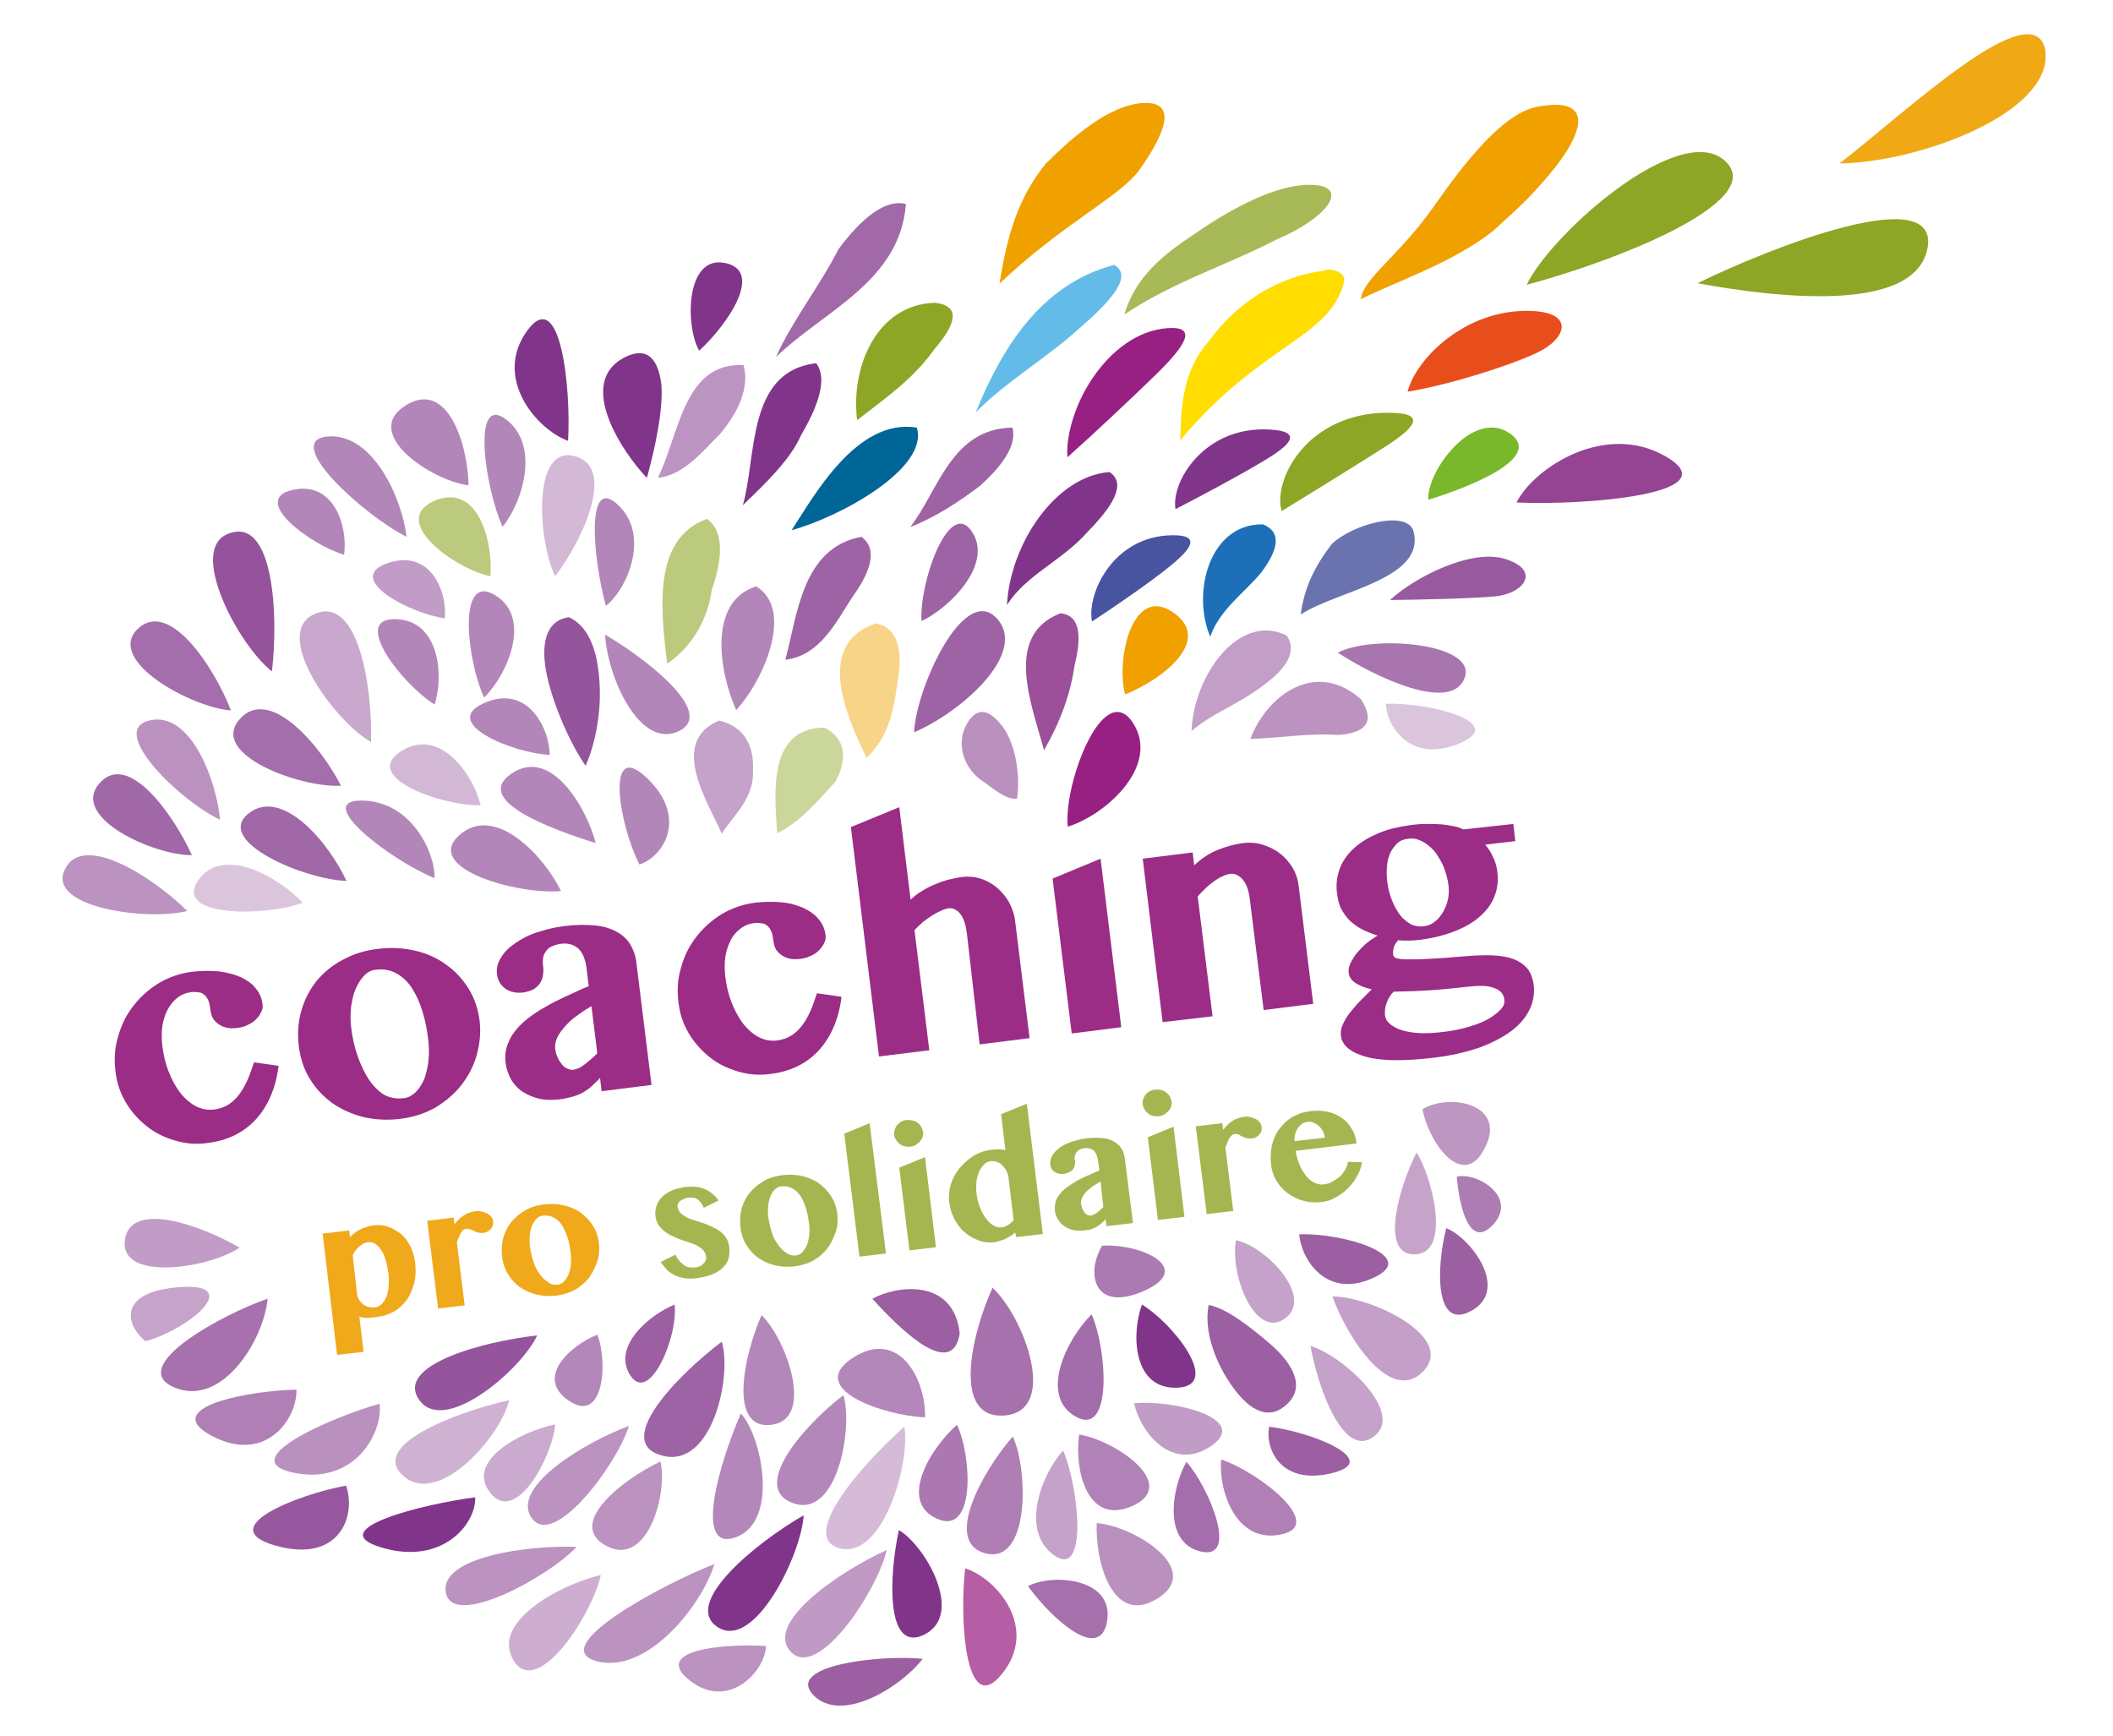 <svg xmlns="http://www.w3.org/2000/svg" xmlns:xlink="http://www.w3.org/1999/xlink" id="Calque_1" x="0px" y="0px" width="541.6px" height="444.9px" viewBox="0 0 541.6 444.9" xml:space="preserve"><g>	<g>		<g>			<g>				<g opacity="0.6">					<g>						<g>							<path fill="#81358A" d="M117.6,214.2c-9.1,8.4,15.1,15.2,26.2,14.2C139.4,219.3,126.7,205.8,117.6,214.2"></path>						</g>					</g>				</g>				<g opacity="0.75">					<g>						<g>							<path fill="#81358A" d="M63.6,208.6c-8.7,7.1,14.6,16.9,25.2,17.2C84.5,216.3,72.3,201.5,63.6,208.6"></path>						</g>					</g>				</g>				<g opacity="0.77">					<g>						<g>							<path fill="#81358A" d="M259.5,109.6c-15.7,0.3-18.9,16.1-26.2,25.5c6.5-2.5,12.8-6.7,17.8-10.5         C256.6,119.7,260.8,114.2,259.5,109.6"></path>						</g>					</g>				</g>				<g opacity="0.77">					<g>						<g>							<path fill="#35A8E0" d="M285.6,67.9c-19,5-28.9,21.6-35.5,37.8c7.6-7.8,18.7-14.3,26.5-21.5C285,77,290.4,70.7,285.6,67.9"></path>						</g>					</g>				</g>				<path fill="#8DA625" d="M442.1,41.2c-11.5-10.4-44.3,18.4-50.8,31.8C414.2,66.9,453.6,51.5,442.1,41.2"></path>				<path fill="#1D70B7" d="M323.7,134.4c-13.7-0.2-18.3,17.5-13.5,28.8c2.5-7.1,8.9-11.3,13.2-16.6      C327.3,141.3,328.9,136.5,323.7,134.4"></path>				<g opacity="0.48">					<g>						<g>							<path fill="#81358A" d="M329.8,162.9c-12.1-6-23.8,10-24.4,24.5c4.9-4.3,11-6.4,17.3-10.9C328.5,172.4,333,167.7,329.8,162.9         "></path>						</g>					</g>				</g>				<path fill="#9B5099" d="M271.8,157.2c-14.7,5.7-7.3,23.5-4.2,35.1c4.2-7.3,6.8-14.5,7.8-21.6      C277.2,163.5,277.1,157.7,271.8,157.2"></path>				<g opacity="0.54">					<g>						<g>							<path fill="#81358A" d="M348.9,179.3c-11.6-10.4-24.2-1.1-28.4,10.1c7-0.2,16-1.6,22.5-1         C349.2,187.9,352.9,185.7,348.9,179.3"></path>						</g>					</g>				</g>				<path fill="#F0A100" d="M300.6,156.9c-10.5-7.1-14.6,12.5-12.2,21.1C298.1,174.1,311.1,164,300.6,156.9"></path>				<path fill="#81358A" d="M284.4,121c-13.8,1-25.5,18.4-26.3,34.1c4.8-7.7,14.2-11.4,20.6-18.7C285.1,129.9,288.9,124,284.4,121"></path>				<path fill="#8DA625" d="M239.6,77.6c-15,0.5-21.6,16.6-19.9,30.1c7.8-6.1,14.1-10.3,19.9-18.3C244.8,83.3,246.6,78.4,239.6,77.6      "></path>				<path fill="#81358A" d="M209.2,93.1c-17.9,2.1-15.2,24-18.8,36.4c6.1-5.9,12.2-11.7,15-18.1C209.7,104.1,212.2,97,209.2,93.1"></path>				<g opacity="0.53">					<g>						<g>							<path fill="#81358A" d="M190.6,93.6c-15.4-0.9-16.5,18-22,28.9c6.7-0.8,11.2-6.5,15.9-11.2         C189.1,105.9,192.2,99.4,190.6,93.6"></path>						</g>					</g>				</g>				<path fill="#81358A" d="M159.9,91.7c-12.2,6.5-0.4,24.2,5.9,30.8c2.1-7.5,4.3-17.8,3.7-24.1C168.7,92.2,166,88.5,159.9,91.7"></path>				<g opacity="0.39">					<g>						<g>							<g opacity="0.75">								<g>									<g>										<path fill="#81358A" d="M50.7,225.8c-6.1,9.3,17.2,9.2,26.9,5.6C71.5,224.8,56.9,216.5,50.7,225.8"></path>									</g>								</g>							</g>						</g>					</g>				</g>				<g opacity="0.39">					<g>						<g>							<g opacity="0.75">								<g>									<g>										<path fill="#81358A" d="M374.2,190.5c12.4-5.3-7.9-10.5-19-10.1C355.5,186.5,361.8,195.8,374.2,190.5"></path>									</g>								</g>							</g>						</g>					</g>				</g>				<g opacity="0.6">					<g>						<g>							<path fill="#81358A" d="M103.7,104.1c-10.9,7.2,6.9,19.1,16.4,20.3C119.9,113.7,114.6,96.9,103.7,104.1"></path>						</g>					</g>				</g>				<g opacity="0.6">					<g>						<g>							<path fill="#81358A" d="M131.1,198.3c-10.2,6.9,10.7,14.4,21.6,17.8C150.4,207.2,141.3,191.3,131.1,198.3"></path>						</g>					</g>				</g>				<g opacity="0.77">					<g>						<g>							<path fill="#81358A" d="M249,136.1c-5.8-8.3-13.4,13.2-12.8,23.1C243.6,155.7,254.8,144.4,249,136.1"></path>						</g>					</g>				</g>				<g opacity="0.77">					<g>						<g>							<path fill="#81358A" d="M255.4,158.4c-8.4-8.8-20.6,18-21.1,29.3C246.3,182.6,263.8,167.3,255.4,158.4"></path>						</g>					</g>				</g>				<g opacity="0.6">					<g>						<g>							<path fill="#81358A" d="M92.6,205.2c-12.5,0,7.7,15.4,18.8,19.9C111.5,218.2,105.2,205.2,92.6,205.2"></path>						</g>					</g>				</g>				<g opacity="0.35">					<g>						<g>							<path fill="#81358A" d="M102.6,192.7c-9.9,6.6,10.6,13.9,20.6,13.7C121.2,198.2,112.5,186.1,102.6,192.7"></path>						</g>					</g>				</g>				<g opacity="0.6">					<g>						<g>							<path fill="#81358A" d="M123.9,180.3c-11,5,7.3,12.7,17,13.2C140.8,186.2,134.9,175.2,123.9,180.3"></path>						</g>					</g>				</g>				<g opacity="0.58">					<g>						<g>							<g opacity="0.6">								<g>									<g>										<path fill="#81358A" d="M147.2,116.9c-10.9-2.8-9.3,21.8-4.9,30.8C149.4,138.4,158.1,119.6,147.2,116.9"></path>									</g>								</g>							</g>						</g>					</g>				</g>				<g opacity="0.6">					<g>						<g>							<path fill="#81358A" d="M174,187.4c10-4.8-9.8-19.5-18.9-24.7C155.7,173.6,164,192.2,174,187.4"></path>						</g>					</g>				</g>				<path fill="#81358A" d="M185.8,67.4c-10.1-2-10.2,16.1-6.6,22.5C186.6,83.1,195.9,69.4,185.8,67.4"></path>				<g opacity="0.6">					<g>						<g>							<path fill="#81358A" d="M158.4,129.4c-8.4-7.9-6.4,13.9-3.1,25.9C160.7,151.1,166.8,137.3,158.4,129.4"></path>						</g>					</g>				</g>				<path fill="#006698" d="M235,109.6c-15.5-2.5-26.5,17.8-32.1,26.3C215.4,132.5,238.2,120,235,109.6"></path>				<path fill="#79B72B" d="M386.7,110.9c-9.4-6-21.1,10.1-20.6,17.2C377.8,124.5,396.1,116.9,386.7,110.9"></path>				<g opacity="0.6">					<g>						<g>							<g opacity="0.77">								<g>									<g>										<path fill="#8DA625" d="M211.3,186.5c-14.7,0.2-12.7,17.1-12.1,27.1c6.2-3.2,9.8-7.7,14.9-13.2            C217.1,194.9,217.1,189.4,211.3,186.5"></path>									</g>								</g>							</g>						</g>					</g>				</g>				<g opacity="0.6">					<g>						<g>							<g opacity="0.77">								<g>									<g>										<path fill="#81358A" d="M184.3,184.7c-13.2,5.6-2.5,21.4,0.7,29c3-4.8,8.4-9,8-16.4C193.3,191.4,190.9,186.2,184.3,184.7"></path>									</g>								</g>							</g>						</g>					</g>				</g>				<g opacity="0.6">					<g>						<g>							<path fill="#81358A" d="M165.7,199.3c-10.7-10-7,12.2-1.8,22.3C170.4,219.4,176.3,209.3,165.7,199.3"></path>						</g>					</g>				</g>				<g opacity="0.84">					<g>						<g>							<path fill="#81358A" d="M145.8,158.2c-6.3,0.9-7.2,7.6-5.6,15c1.6,7.4,5.8,17.2,9.9,23.1c2.2-4.9,4-12.8,3.6-20.6         C153.4,168,151.4,160.7,145.8,158.2"></path>						</g>					</g>				</g>				<g opacity="0.6">					<g>						<g>							<path fill="#81358A" d="M129.7,107.5c-8.9-6.7-5.4,17.5-0.9,27.5C133.8,129.1,138.6,114.2,129.7,107.5"></path>						</g>					</g>				</g>				<g opacity="0.6">					<g>						<g>							<path fill="#81358A" d="M101.3,158.7c-11.4-0.2,1.8,16.7,10.1,21.9C113.8,173.2,112.7,158.9,101.3,158.7"></path>						</g>					</g>				</g>				<g opacity="0.6">					<g>						<g>							<path fill="#81358A" d="M126.8,152.5c-9.7-5.8-7.1,17-2.7,26.3C130.1,172.9,136.5,158.2,126.8,152.5"></path>						</g>					</g>				</g>				<g opacity="0.49">					<g>						<g>							<path fill="#81358A" d="M99.2,144.4c-11,3.9,5.7,12.8,14.8,14.1C114.7,151.5,110.2,140.5,99.2,144.4"></path>						</g>					</g>				</g>				<g opacity="0.6">					<g>						<g>							<path fill="#8DA625" d="M111.1,128.5c-11.2,5.1,5.4,17.3,14.6,19.2C126.4,138.4,122.3,123.4,111.1,128.5"></path>						</g>					</g>				</g>				<g opacity="0.72">					<g>						<g>							<g opacity="0.6">								<g>									<g>										<path fill="#81358A" d="M80.6,157.4c-11.2,5,5.1,27.5,14.5,32.8C95.5,176.4,91.9,152.4,80.6,157.4"></path>									</g>								</g>							</g>						</g>					</g>				</g>				<g opacity="0.49">					<g>						<g>							<path fill="#81358A" d="M32,318c-1.2,10.6,21.6,7.1,29.4,1.8C51.8,314.2,33.2,307.4,32,318"></path>						</g>					</g>				</g>				<g opacity="0.77">					<g>						<g>							<g opacity="0.6">								<g>									<g>										<path fill="#F0A100" d="M224.5,159.8c-16.2,5.4-7,24.8-2.4,34.5c6.1-5.9,7-12.8,8.1-20.3            C231.3,166.9,230.3,160.9,224.5,159.8"></path>									</g>								</g>							</g>						</g>					</g>				</g>				<g opacity="0.6">					<g>						<g>							<path fill="#81358A" d="M193.8,150.3c-12.4,3.9-9.5,21.9-5.1,31.7C195.7,174.5,203.7,156.2,193.8,150.3"></path>						</g>					</g>				</g>				<g opacity="0.6">					<g>						<g>							<path fill="#8DA625" d="M181.2,133c-14.1,5.1-11.8,23.6-10.2,37.1c6.3-4.2,10.5-11.5,11.4-18.8         C185.1,143.6,185.8,136.3,181.2,133"></path>						</g>					</g>				</g>				<g opacity="0.77">					<g>						<g>							<path fill="#81358A" d="M220.8,137.6c-15.2,2.8-16.4,20-19.5,31.5c9.1-1,13.4-10.4,17.2-16.1         C223,146.8,225.2,140.8,220.8,137.6"></path>						</g>					</g>				</g>				<g opacity="0.72">					<g>						<g>							<g opacity="0.75">								<g>									<g>										<path fill="#81358A" d="M38.2,184.7c-10.7,2.6,8.2,20.8,18.2,25.4C55.5,200,48.8,182,38.2,184.7"></path>									</g>								</g>							</g>						</g>					</g>				</g>				<g opacity="0.72">					<g>						<g>							<path fill="#81358A" d="M61.3,184.5c-7.6,9,15.9,17.5,26.1,16.9C82.1,191,68.9,175.5,61.3,184.5"></path>						</g>					</g>				</g>				<g opacity="0.6">					<g>						<g>							<path fill="#81358A" d="M74.9,125.6c-10.8,2.5,4.6,14,13.3,16.6C89.2,135.1,85.7,123.1,74.9,125.6"></path>						</g>					</g>				</g>				<g opacity="0.6">					<g>						<g>							<path fill="#81358A" d="M83.9,111.9c-11.8,1.1,9.4,20.2,20.3,25.7C103.2,128.2,95.7,110.8,83.9,111.9"></path>						</g>					</g>				</g>				<g opacity="0.85">					<g>						<g>							<path fill="#81358A" d="M58.8,136.7c-11.1,3.7,2.4,28.8,10.9,35.4C71.4,157.9,70.2,132.6,58.8,136.7"></path>						</g>					</g>				</g>				<g opacity="0.72">					<g>						<g>							<path fill="#81358A" d="M35.2,161.3c-8.1,8.1,14,20.1,24,20.8C54.9,171,43.3,153.3,35.2,161.3"></path>						</g>					</g>				</g>				<g opacity="0.54">					<g>						<g>							<path fill="#81358A" d="M16.6,222.9c-4.7,9.8,21.4,13.2,31.4,10.6C39.4,225,21.2,213.1,16.6,222.9"></path>						</g>					</g>				</g>				<g opacity="0.75">					<g>						<g>							<path fill="#81358A" d="M25.4,200.9c-7.4,8.7,14.1,18.4,23.8,18.3C44.4,208.7,32.7,192.2,25.4,200.9"></path>						</g>					</g>				</g>				<g opacity="0.69">					<g>						<g>							<path fill="#28348A" d="M362.2,135.8c3.8,12.6-19.3,15.5-28.8,21.7c0.9-6.9,3.6-12.4,8-18.1         C346.7,134.4,360,130.8,362.2,135.8"></path>						</g>					</g>				</g>				<path fill="#81358A" d="M325.5,110.1c8.4,0.5,5.5,3.8-1.2,7.8c-6.6,4-16.6,9.3-23,12.6C300.1,123.5,308.7,109.1,325.5,110.1"></path>				<path fill="#8DA625" d="M355.9,105.8c10.2,0,6.7,3.9-1,8.8c-7.7,4.9-19,11.9-26.4,16.4c-1.1-3.8,0.3-10,4.9-15.5      C338,110,345.7,105.7,355.9,105.8"></path>				<g opacity="0.82">					<g>						<g>							<path fill="#81358A" d="M385.9,143.3c9.3,3,4.6,9-3,9.6c-7.6,0.6-19.1,0.8-26.6,0.9C362.6,147.9,377.3,140.5,385.9,143.3"></path>						</g>					</g>				</g>				<path fill="#4954A0" d="M300.4,137.2c7.5-0.1,5.1,3.4-0.6,8c-5.7,4.6-14.4,10.5-19.9,14.1C278.5,152.2,285.3,137.4,300.4,137.2"></path>				<path fill="#982082" d="M299.4,84.1c7.9-0.5,4.1,4.8-2.9,11.7c-7.1,6.9-16.8,16-22.9,21.4c-0.4-5.1,1.7-13.3,6.4-20.2      C284.6,90.1,291.5,84.6,299.4,84.1"></path>				<path fill="#E84E1B" d="M392.4,79.7c11.3,0.4,9.2,7.1,1.6,10.7c-7.7,3.6-22.9,8.3-33.2,10C362.8,92.2,375.5,79.1,392.4,79.7"></path>				<g opacity="0.77">					<g>						<g>							<path fill="#8DA625" d="M337.8,47.5c7.3,1,2.7,8.2-10.8,14c-12.8,6.6-26.2,10.7-38.8,19.1c3.6-12.4,14.6-18.2,22.1-23.4         C320.8,50.6,330.4,46.6,337.8,47.5"></path>						</g>					</g>				</g>				<path fill="#FFDD00" d="M339.3,69.4c1.4-0.8,5.9,0.2,5.2,2.9c-3.7,14.6-21.4,15.8-42,40.6c0.3-8.9,0.6-17.8,7.3-25.4      C316.3,78.5,326.5,71,339.3,69.4"></path>				<path fill="#F0A100" d="M393.9,27.4c14.7-2.9,12.6,6.3,3,17.6c-4.8,5.7-7.6,8.2-14.2,14.2c-10.3,8.2-25.7,13.3-33.9,17.5      c0.8-5.7,9.9-11,19.3-24.6C375.4,41.7,385.2,29.1,393.9,27.4"></path>				<path fill="#81358A" d="M135.1,84.8c8.7-12,11.3,15.4,10.5,28.2C137.4,110,126.4,96.8,135.1,84.8"></path>				<g opacity="0.74">					<g>						<g>							<path fill="#81358A" d="M232.2,52.3c-1.5,19.9-21.1,27.4-33.3,39.2c4-9,11.4-18.5,16-27.6C220.6,56.2,226.8,50.9,232.2,52.3"></path>						</g>					</g>				</g>				<path fill="#F0A100" d="M293.1,26.4c8.8-0.4,5.7,7.7-1.3,17.5c-5.4,6.9-19.6,13.6-35.6,28.8c1.9-12.2,4.7-21.9,11.8-30.7      C274.8,35.2,284.4,26.8,293.1,26.4"></path>				<g opacity="0.65">					<g>						<g>							<path fill="#81358A" d="M382.8,313.8c6.2-6.8-3.9-13.4-9.4-12.2C374,309,376.6,320.6,382.8,313.8"></path>						</g>					</g>				</g>				<g opacity="0.54">					<g>						<g>							<path fill="#81358A" d="M136.3,389.1c5.6,8,21.8-13.6,24.9-23.6C149.9,369.7,130.7,381.2,136.3,389.1"></path>						</g>					</g>				</g>				<g opacity="0.54">					<g>						<g>							<path fill="#81358A" d="M114.3,408.3c1.8,9.2,26.2-4,33.5-11.8C135.4,396,112.5,399.1,114.3,408.3"></path>						</g>					</g>				</g>				<g opacity="0.84">					<g>						<g>							<path fill="#81358A" d="M107.5,358.9c6.5,9,26.1-7.8,30.2-16.6C124,343.8,101,349.9,107.5,358.9"></path>						</g>					</g>				</g>				<g opacity="0.38">					<g>						<g>							<path fill="#81358A" d="M103.5,378.4c9.2,7.9,25.1-10.7,27-19.5C116.7,362,94.3,370.6,103.5,378.4"></path>						</g>					</g>				</g>				<g opacity="0.54">					<g>						<g>							<path fill="#81358A" d="M177,430.9c10.1,7.7,19.4-3.1,19.3-9C184.5,421.2,166.9,423.2,177,430.9"></path>						</g>					</g>				</g>				<path fill="#81358A" d="M184,417.1c9.4,6,21.4-18.6,22-28.7C193.8,395.4,174.6,411.1,184,417.1"></path>				<g opacity="0.5">					<g>						<g>							<path fill="#81358A" d="M202.7,423.4c7,7.4,22.2-15.7,24.6-26.1C215.5,402.6,195.7,416,202.7,423.4"></path>						</g>					</g>				</g>				<path fill="#81358A" d="M237.1,418.9c10.1-5.3,0-22.8-6.7-26.7C227.8,404.1,227,424.1,237.1,418.9"></path>				<g opacity="0.55">					<g>						<g>							<path fill="#81358A" d="M296.9,409.6c11.5-7.4-6.1-18.4-15.8-19.2C280.7,400.8,285.4,417,296.9,409.6"></path>						</g>					</g>				</g>				<g opacity="0.42">					<g>						<g>							<path fill="#81358A" d="M125.7,382.7c6.5,8.2,15.9-9.2,16.6-17.6C133.3,367,119.2,374.5,125.7,382.7"></path>						</g>					</g>				</g>				<g opacity="0.59">					<g>						<g>							<path fill="#81358A" d="M145.9,359.1c8.8,5.9,10-9.9,7.2-17C146.1,344.9,137,353.2,145.9,359.1"></path>						</g>					</g>				</g>				<g opacity="0.79">					<g>						<g>							<path fill="#81358A" d="M161.6,352.6c4.9,7.4,12.3-10.1,11.3-18.2C166.5,337,156.7,345.2,161.6,352.6"></path>						</g>					</g>				</g>				<g opacity="0.79">					<g>						<g>							<path fill="#81358A" d="M352.1,327.5c12-5.5-7.9-11.6-19.1-11.1C333.6,323,340.1,333.1,352.1,327.5"></path>						</g>					</g>				</g>				<g opacity="0.79">					<g>						<g>							<path fill="#81358A" d="M341.4,377.6c13.1-3.2-5.2-10.6-16.1-11.9C324.2,371.4,328.3,380.8,341.4,377.6"></path>						</g>					</g>				</g>				<g opacity="0.68">					<g>						<g>							<path fill="#81358A" d="M375.4,173.8c3.4-9-23.7-11.2-32.5-6.5C352.6,173.6,372,182.8,375.4,173.8"></path>						</g>					</g>				</g>				<g opacity="0.66">					<g>						<g>							<path fill="#81358A" d="M293.2,330.9c13.1-5.8-0.7-12.2-10.7-11.6C278.3,326.2,280.2,336.6,293.2,330.9"></path>						</g>					</g>				</g>				<g opacity="0.64">					<g>						<g>							<path fill="#81358A" d="M252.8,398.2c11.1,2.6,10.8-21.3,6.8-30C251.7,377.3,241.6,395.6,252.8,398.2"></path>						</g>					</g>				</g>				<g opacity="0.59">					<g>						<g>							<path fill="#81358A" d="M218.5,348.1c-12.1,8,8.3,14.8,18.6,15.2C237.4,353.9,230.6,340.2,218.5,348.1"></path>						</g>					</g>				</g>				<g opacity="0.67">					<g>						<g>							<path fill="#81358A" d="M240.2,389.3c9.9,4.4,8.9-16,5.1-24.1C238.4,371.3,230.2,384.9,240.2,389.3"></path>						</g>					</g>				</g>				<g opacity="0.54">					<g>						<g>							<path fill="#81358A" d="M155.5,396.3c10.5,5.5,15.7-13.6,13.8-21.7C159.2,379.4,145,390.8,155.5,396.3"></path>						</g>					</g>				</g>				<g opacity="0.59">					<g>						<g>							<path fill="#81358A" d="M197.8,365.2c11.1-1.4,3.8-21.9-2.6-28.1C190.6,347.5,186.6,366.7,197.8,365.2"></path>						</g>					</g>				</g>				<g opacity="0.7">					<g>						<g>							<path fill="#81358A" d="M257.7,362.8c13.8-1.4,4.6-25.5-3.3-32.7C248.9,342.2,243.9,364.1,257.7,362.8"></path>						</g>					</g>				</g>				<g opacity="0.46">					<g>						<g>							<path fill="#81358A" d="M270.1,398.6c8.8,6.4,6.5-17.2,2.4-26.8C267.1,377.7,261.3,392.2,270.1,398.6"></path>						</g>					</g>				</g>				<path fill="#81358A" d="M301.8,355.7c11.5-0.5-1.1-16.5-9.1-21.3C289.9,342,290.4,356.2,301.8,355.7"></path>				<g opacity="0.73">					<g>						<g>							<path fill="#81358A" d="M275.7,363.1c9.5,5.4,8.1-17.1,4.1-26.2C273.5,343.1,266.2,357.7,275.7,363.1"></path>						</g>					</g>				</g>				<g opacity="0.49">					<g>						<g>							<path fill="#81358A" d="M310.5,370.6c10.1-7-9.9-11.9-19.8-10.9C292.3,367.1,300.4,377.5,310.5,370.6"></path>						</g>					</g>				</g>				<g opacity="0.62">					<g>						<g>							<path fill="#81358A" d="M290.5,385.9c11.7-5.5-4.6-16.7-13.9-18.2C275.3,376.8,278.7,391.4,290.5,385.9"></path>						</g>					</g>				</g>				<g opacity="0.79">					<g>						<g>							<path fill="#81358A" d="M330,359.8c4.6-4.4,1.4-10.2-4.3-15.2c-5.7-4.9-11.5-9.3-15.9-10.1c-1.4,7,2.1,15.5,6.3,21.2         C320.3,361.5,325.3,364.4,330,359.8"></path>						</g>					</g>				</g>				<g opacity="0.77">					<g>						<g>							<path fill="#81358A" d="M169.7,373.1c12.8,3.5,18-20.3,15.3-29.2C173.5,352.6,157,369.7,169.7,373.1"></path>						</g>					</g>				</g>				<g opacity="0.59">					<g>						<g>							<path fill="#81358A" d="M203.3,385.3c11.2,4,15.4-18.9,12.9-27.7C206.2,365.2,192.1,381.3,203.3,385.3"></path>						</g>					</g>				</g>				<g opacity="0.56">					<g>						<g>							<g opacity="0.59">								<g>									<g>										<path fill="#81358A" d="M215.4,396.9c11,2.6,18-22.1,16.4-31.2C220.8,375.4,204.4,394.3,215.4,396.9"></path>									</g>								</g>							</g>						</g>					</g>				</g>				<g opacity="0.59">					<g>						<g>							<path fill="#81358A" d="M188.7,394c11.1-4.2,6.5-26,1.2-31.7C184.2,375.4,177.7,398.1,188.7,394"></path>						</g>					</g>				</g>				<g opacity="0.45">					<g>						<g>							<path fill="#81358A" d="M363,321.5c9.1-0.7,3.9-20.2,0.1-26.1c-2.5,4.9-4.8,11.6-5.4,17C357.1,317.8,358.4,321.9,363,321.5"></path>						</g>					</g>				</g>				<g opacity="0.79">					<path fill="#81358A" d="M377.3,335.9c9.6-5.5-0.3-18.6-6.6-21.1h0C368.1,325,367.7,341.4,377.3,335.9z"></path>				</g>				<g opacity="0.55">					<g>						<g>							<path fill="#81358A" d="M247.8,185.6c-2.8,4.9-0.8,10.8,3.2,14c3.5,2.4,6.8,5.5,9.7,5.1c0.9-6.7-0.6-14.1-3.6-18.3         C254,182.2,250.6,180.6,247.8,185.6"></path>						</g>					</g>				</g>				<g opacity="0.46">					<g>						<g>							<path fill="#81358A" d="M329.3,338c7.6-5.3-4.5-18.4-12.5-20.1C315.2,327.2,321.9,343.3,329.3,338"></path>						</g>					</g>				</g>				<g opacity="0.4">					<g>						<g>							<path fill="#81358A" d="M131.7,425.7c6.1,9.7,20.1-11.8,22.3-22C143.1,406.3,125.6,416,131.7,425.7"></path>						</g>					</g>				</g>				<g opacity="0.63">					<g>						<g>							<path fill="#81358A" d="M328.4,393.3c11.6-2.4-5.8-16-15.4-19.2C312.3,382.1,316.8,395.8,328.4,393.3"></path>						</g>					</g>				</g>				<g opacity="0.72">					<g>						<g>							<path fill="#81358A" d="M307.8,397.7c9.8,2.3,2.2-16.3-3.7-23C300.3,381.5,298,395.4,307.8,397.7"></path>						</g>					</g>				</g>				<g opacity="0.46">					<g>						<g>							<path fill="#81358A" d="M352.4,368c7.6-6.2-8.5-20.7-16.5-23C337.9,356.2,344.6,374.5,352.4,368"></path>						</g>					</g>				</g>				<g opacity="0.71">					<g>						<g>							<path fill="#81358A" d="M283.8,415.3c1.6-11-14.5-12-20.3-8.7C269.8,415.2,282.2,426.3,283.8,415.3"></path>						</g>					</g>				</g>				<g opacity="0.47">					<g>						<g>							<path fill="#81358A" d="M364.9,351.4c8.2-8.8-13.5-19.1-23.4-19.1C345.5,343.3,356.7,360.2,364.9,351.4"></path>						</g>					</g>				</g>				<g opacity="0.79">					<g>						<g>							<path fill="#81358A" d="M246,341.8c-1.6-14.5-16.5-12.2-22.4-8.9C231,341.1,244.1,353.7,246,341.8"></path>						</g>					</g>				</g>				<g opacity="0.52">					<g>						<g>							<path fill="#81358A" d="M380.5,294.4c6-11.2-8.6-14.4-15.9-10.1C366.5,293.8,375.3,304.8,380.5,294.4"></path>						</g>					</g>				</g>				<g opacity="0.7">					<g>						<g>							<path fill="#81358A" d="M44.6,355.6c-12.3-5.3,12.5-18.8,24-22.7C67.6,343.5,56.9,360.9,44.6,355.6"></path>						</g>					</g>				</g>				<g opacity="0.55">					<g>						<g>							<path fill="#81358A" d="M75.3,377.5c-15.5-3.2,9.3-14.1,22-17.7C98.2,367.4,90.8,380.7,75.3,377.5"></path>						</g>					</g>				</g>				<g opacity="0.63">					<g>						<g>							<path fill="#81358A" d="M54.2,368c-13.6-7.3,10-11.6,21.8-11.8C76.1,364,67.9,375.3,54.2,368"></path>						</g>					</g>				</g>				<g opacity="0.45">					<g>						<g>							<path fill="#81358A" d="M46.4,329.9c16-1,2.1,10.8-9.1,13.9C31.8,339.3,30.4,330.9,46.4,329.9"></path>						</g>					</g>				</g>				<g opacity="0.83">					<g>						<g>							<path fill="#81358A" d="M70.7,396.2c-16.4-4.6,5.9-13.2,18-15.4C91.4,388.4,87.1,400.8,70.7,396.2"></path>						</g>					</g>				</g>				<g opacity="0.79">					<g>						<g>							<path fill="#81358A" d="M208.4,434.4c-7.1-7.6,17.6-10.3,28.1-9.2C230.9,432.5,215.5,442,208.4,434.4"></path>						</g>					</g>				</g>				<path fill="#81358A" d="M97.9,396.7c-15.7-4.6,10.5-11.2,23.9-12.9C122.1,390.5,113.5,401.3,97.9,396.7"></path>				<g opacity="0.72">					<g>						<g>							<path fill="#982082" d="M256.8,429.1c-9.5,11.7-10.9-14.7-9.4-27.1C255.7,404.7,266.3,417.4,256.8,429.1"></path>						</g>					</g>				</g>				<g opacity="0.54">					<g>						<g>							<path fill="#81358A" d="M152.9,425.8c-13-3.6,16.7-19.6,30.2-24.9C180.1,411.2,165.9,429.3,152.9,425.8"></path>						</g>					</g>				</g>			</g>		</g>	</g>	<path fill="#982082" d="M290.4,185.3c-7.6-11.6-17.9,15.8-16.7,26.6C283.8,208.7,297.4,196.1,290.4,185.3"></path>	<path fill="#F0A915" d="M524.3,13c-2.9-15.5-35.7,15.7-52.8,28.9c19.8-0.3,51.4-11.9,52.8-26.5V13z"></path>	<path fill="#8DA625" d="M493.9,64.3c4.5-18.7-41.1-0.4-58.8,8.3C455.3,76.3,489.9,80.3,493.9,64.3"></path>	<g>		<g>			<g>				<path fill="#944492" d="M427.3,117.2c15.8,9.5-21.3,12.4-38.6,11.6C393.2,119.9,411.6,107.8,427.3,117.2"></path>			</g>		</g>	</g></g><g>	<g>		<g>			<path fill="#9B2D86" d="M49,254.3c-1.4,0.2-2.6,0.7-3.6,1.5c-1,0.8-1.8,1.8-2.5,3.1c-0.6,1.2-1.1,2.7-1.3,4.2     c-0.2,1.6-0.2,3.2,0,4.9c0.3,2.4,0.8,4.6,1.6,6.6c0.8,2.1,1.8,3.9,2.9,5.4c1.2,1.5,2.5,2.7,4,3.5c1.5,0.8,3.1,1.1,4.8,0.9     c1.4-0.2,2.6-0.6,3.7-1.3c1.1-0.7,2-1.6,2.8-2.7c0.8-1.1,1.5-2.3,2.1-3.7c0.6-1.4,1.1-2.9,1.6-4.4l6.3,0.9     c-0.7,5.7-2.7,10.3-5.8,13.7c-3.1,3.4-7.3,5.5-12.6,6.1c-2.9,0.4-5.7,0.1-8.3-0.7c-2.7-0.8-5.1-2-7.2-3.7     c-2.1-1.7-3.9-3.7-5.3-6.1c-1.4-2.4-2.3-5-2.6-7.9c-0.4-3.1-0.2-6.1,0.7-9c0.8-2.9,2.1-5.5,3.9-7.8c1.8-2.3,3.9-4.2,6.5-5.8     c2.5-1.5,5.4-2.5,8.4-2.9c2.6-0.3,4.9-0.3,7.1-0.1c2.2,0.3,4,0.8,5.6,1.5c1.6,0.8,2.9,1.7,3.8,2.9c1,1.2,1.5,2.5,1.7,4     c0.1,0.7,0,1.4-0.4,2.1c-0.3,0.7-0.8,1.3-1.4,1.9c-0.6,0.6-1.3,1-2.2,1.4c-0.8,0.4-1.7,0.6-2.6,0.7c-1,0.1-1.9,0.1-2.7-0.1     c-0.8-0.2-1.5-0.5-2-0.9c-0.6-0.4-1-0.9-1.4-1.4c-0.3-0.6-0.5-1.2-0.6-1.8c-0.1-0.6-0.2-1.3-0.3-1.9c-0.1-0.6-0.4-1.2-0.7-1.7     c-0.3-0.5-0.8-0.9-1.4-1.2C50.8,254.3,50,254.2,49,254.3z"></path>			<path fill="#9B2D86" d="M102.5,286.8c-3.3,0.4-6.5,0.2-9.5-0.5c-3-0.8-5.6-2-7.9-3.6c-2.3-1.7-4.2-3.7-5.7-6.2     c-1.5-2.4-2.4-5.2-2.8-8.2c-0.4-3.2-0.2-6.3,0.6-9.1c0.8-2.9,2.1-5.4,3.9-7.7c1.8-2.2,4.1-4.1,6.8-5.5c2.7-1.5,5.7-2.4,9.1-2.8     c3.3-0.4,6.5-0.2,9.5,0.5c3,0.7,5.6,1.9,7.9,3.6c2.3,1.6,4.2,3.7,5.7,6.1c1.5,2.4,2.4,5.1,2.8,8c0.4,3.1,0.1,6.1-0.7,9     c-0.8,2.9-2.2,5.5-4,7.8c-1.8,2.3-4.1,4.2-6.8,5.8C108.9,285.4,105.9,286.4,102.5,286.8z M103.4,281.5c1.2-0.1,2.2-0.7,3.1-1.5     c0.9-0.9,1.6-2,2.2-3.3c0.5-1.4,0.9-2.9,1.1-4.6c0.2-1.7,0.2-3.5,0-5.3c-0.3-2.7-0.8-5.2-1.5-7.5c-0.7-2.3-1.6-4.3-2.7-6     c-1.1-1.7-2.4-2.9-4-3.8c-1.6-0.9-3.4-1.2-5.5-0.9c-1,0.1-1.9,0.6-2.8,1.5c-0.8,0.9-1.5,1.9-2.1,3.3c-0.6,1.3-0.9,2.8-1.2,4.6     c-0.2,1.7-0.2,3.5,0,5.3c0.3,2.7,0.9,5.2,1.7,7.5c0.8,2.3,1.8,4.3,2.9,6c1.2,1.7,2.5,3,4,3.9C100,281.4,101.6,281.7,103.4,281.5z     "></path>			<path fill="#9B2D86" d="M167,278.1l-12.8,1.6l-0.4-3.4c-0.6,0.7-1.3,1.3-1.9,1.9c-0.6,0.6-1.3,1.1-2.1,1.6     c-0.8,0.5-1.7,0.9-2.7,1.2c-1,0.3-2.3,0.6-3.7,0.8c-1.9,0.2-3.7,0.2-5.3-0.2c-1.6-0.4-3-1-4.2-1.8c-1.2-0.8-2.2-1.9-2.9-3.1     c-0.7-1.3-1.2-2.7-1.4-4.2c-0.2-1.6-0.1-3.1,0.4-4.5c0.5-1.4,1.1-2.6,2.1-3.8c0.9-1.2,2.1-2.3,3.4-3.3c1.3-1,2.8-2,4.3-2.8     c1.5-0.9,3.1-1.7,4.8-2.5c1.7-0.8,3.3-1.5,5-2.3l1.3-0.5l-0.5-4.2c-0.3-2.7-1.1-4.5-2.2-5.5c-1.2-1-2.6-1.4-4.3-1.2     c-1,0.1-1.8,0.4-2.5,0.7c-0.7,0.3-1.2,0.8-1.5,1.3c-0.4,0.5-0.6,1.1-0.7,1.7c-0.1,0.6-0.1,1.3,0,1.9c0.1,0.8,0.1,1.6,0,2.3     c-0.1,0.8-0.3,1.4-0.7,2.1c-0.4,0.6-0.9,1.1-1.6,1.6c-0.7,0.4-1.6,0.7-2.8,0.9c-1.8,0.2-3.3-0.1-4.6-1c-1.2-0.9-1.9-2.1-2.1-3.6     c-0.2-1.5,0.1-2.9,1-4.3c0.8-1.4,2-2.6,3.6-3.7c1.6-1.1,3.4-2.1,5.6-2.8s4.4-1.3,6.9-1.6c3-0.4,5.6-0.4,7.9-0.2s4.1,0.8,5.6,1.6     c1.5,0.8,2.7,1.9,3.5,3.2c0.8,1.3,1.4,2.9,1.6,4.6L167,278.1z M151.6,257.9c-1.2,0.7-2.3,1.4-3.5,2.3c-1.2,0.8-2.2,1.7-3.1,2.7     c-0.9,1-1.6,1.9-2.1,2.9c-0.5,1-0.7,2-0.6,3c0.1,0.8,0.3,1.5,0.6,2.2c0.3,0.7,0.7,1.3,1.1,1.8c0.4,0.5,0.9,0.9,1.4,1.1     s1,0.4,1.5,0.3c1-0.1,2-0.6,3-1.4c1-0.8,2.1-1.7,3.2-2.8L151.6,257.9z"></path>			<path fill="#9B2D86" d="M193.3,236.6c-1.4,0.2-2.6,0.7-3.6,1.5s-1.9,1.8-2.5,3.1c-0.6,1.2-1.1,2.7-1.3,4.2     c-0.2,1.6-0.2,3.2,0,4.9c0.3,2.4,0.8,4.6,1.6,6.6c0.8,2.1,1.8,3.9,2.9,5.4c1.2,1.5,2.5,2.7,4,3.5c1.5,0.8,3.1,1.1,4.8,0.9     c1.4-0.2,2.6-0.6,3.7-1.3c1.1-0.7,2-1.6,2.8-2.7c0.8-1.1,1.5-2.3,2.1-3.7c0.6-1.4,1.1-2.9,1.6-4.4l6.3,0.9     c-0.7,5.7-2.7,10.3-5.8,13.7c-3.1,3.4-7.3,5.5-12.6,6.1c-2.9,0.4-5.7,0.1-8.3-0.7c-2.7-0.8-5.1-2-7.2-3.7     c-2.1-1.7-3.9-3.7-5.3-6.1c-1.4-2.4-2.3-5-2.6-7.9c-0.4-3.1-0.2-6.1,0.7-9c0.8-2.9,2.1-5.5,3.9-7.8c1.8-2.3,3.9-4.2,6.5-5.8     c2.5-1.5,5.4-2.5,8.4-2.9c2.6-0.3,4.9-0.3,7.1-0.1s4,0.8,5.6,1.5c1.6,0.8,2.9,1.7,3.8,2.9c1,1.2,1.5,2.5,1.7,4     c0.1,0.7,0,1.4-0.4,2.1c-0.3,0.7-0.8,1.3-1.4,1.9c-0.6,0.6-1.3,1-2.2,1.4c-0.8,0.4-1.7,0.6-2.6,0.7c-1,0.1-1.9,0.1-2.7-0.1     s-1.5-0.5-2-0.9c-0.6-0.4-1-0.9-1.4-1.4c-0.3-0.6-0.5-1.2-0.6-1.8c-0.1-0.6-0.2-1.3-0.3-1.9c-0.1-0.6-0.4-1.2-0.7-1.7     c-0.3-0.5-0.8-0.9-1.4-1.2C195.1,236.6,194.3,236.5,193.3,236.6z"></path>			<path fill="#9B2D86" d="M247.8,239c-0.3-2.1-0.8-3.7-1.7-4.8c-0.8-1-1.8-1.5-3-1.4c-0.5,0.1-1.1,0.3-1.8,0.6     c-0.7,0.3-1.5,0.7-2.3,1.2c-0.8,0.5-1.6,1.1-2.4,1.7c-0.8,0.7-1.5,1.4-2.2,2.1l3.8,30.8l-12.9,1.6l-7.2-58.8l12.4-5.1l2.9,23.7     c0.9-0.8,1.8-1.6,2.9-2.2c1.1-0.7,2.1-1.2,3.3-1.7c1.1-0.5,2.3-0.9,3.4-1.2c1.2-0.3,2.3-0.5,3.4-0.7c1.7-0.2,3.3-0.1,4.9,0.4     c1.6,0.5,3,1.3,4.2,2.3c1.2,1,2.3,2.3,3.1,3.7c0.8,1.5,1.4,3.1,1.6,4.9l3.7,30l-12.8,1.6L247.8,239z"></path>			<path fill="#9B2D86" d="M269.8,225.2l12.3-5.1l5.3,43.2l-12.7,1.6L269.8,225.2z"></path>			<path fill="#9B2D86" d="M320.3,230.1c-0.3-2.1-0.9-3.7-1.9-4.8c-1-1-2-1.5-3.2-1.3c-0.6,0.1-1.2,0.3-1.8,0.6     c-0.7,0.3-1.4,0.7-2.1,1.2c-0.7,0.5-1.5,1.1-2.2,1.8c-0.7,0.7-1.5,1.4-2.1,2.2l3.8,30.7L298,262l-5.1-41.9l12.8-1.6l0.4,3.3     c1.8-1.7,3.7-3,5.9-3.9c2.2-0.9,4.4-1.5,6.6-1.8c1.7-0.2,3.4-0.1,5,0.4c1.6,0.5,3.1,1.2,4.4,2.2c1.3,1,2.4,2.2,3.3,3.7     c0.9,1.5,1.4,3.1,1.6,4.9l3.7,30l-12.7,1.6L320.3,230.1z"></path>			<path fill="#9B2D86" d="M387.9,211.2l0.5,4.4l-7.7,0.9c0.8,1,1.5,2,2,3.2c0.6,1.1,0.9,2.4,1.1,3.8c0.3,2.3,0,4.5-0.8,6.4     c-0.8,2-2.1,3.7-3.9,5.2c-1.7,1.5-3.9,2.7-6.5,3.7c-2.6,1-5.5,1.7-8.6,2.1c-0.9,0.1-1.9,0.2-2.9,0.2c-1,0-1.9,0-2.7-0.1     c-0.5,0.5-0.9,1.1-1.1,1.7c-0.2,0.7-0.3,1.3-0.2,2c0,0.2,0.1,0.4,0.3,0.6c0.1,0.2,0.4,0.3,0.9,0.4c0.4,0.1,1.1,0.2,2,0.2     c0.9,0,2,0,3.5,0c1.5-0.1,3.3-0.2,5.4-0.3c2.1-0.1,4.7-0.4,7.8-0.6c2.8-0.2,5.2-0.2,7.2,0c2,0.2,3.6,0.7,4.8,1.3     c1.3,0.7,2.2,1.5,2.9,2.5c0.6,1,1,2.2,1.2,3.5c0.3,2.4-0.1,4.6-1.1,6.6c-1,2-2.6,3.9-4.8,5.5s-4.9,3-8.2,4.2     c-3.3,1.1-7.1,2-11.3,2.5c-7.6,0.9-13.5,0.9-17.5-0.2s-6.2-2.9-6.5-5.4c-0.1-1,0-1.9,0.5-2.9c0.4-1,1-2,1.8-3c0.8-1,1.6-2,2.6-3     c1-1,2-2,3-3c-1.7-0.4-3-0.9-4.1-1.6c-1.1-0.7-1.7-1.6-1.8-2.6c-0.1-0.7,0-1.5,0.4-2.4c0.4-0.8,0.9-1.7,1.5-2.5     c0.7-0.8,1.5-1.7,2.4-2.5c0.9-0.8,2-1.5,3.1-2.2c-1.4-0.4-2.8-1-4-1.6c-1.2-0.6-2.2-1.4-3.1-2.2c-0.9-0.9-1.6-1.9-2.2-3     c-0.6-1.1-0.9-2.5-1.1-4c-0.3-2.4,0-4.6,0.8-6.6c0.8-2,2.1-3.7,3.8-5.2c1.7-1.5,3.8-2.7,6.2-3.7c2.4-1,5.1-1.6,8-2     c1.4-0.2,2.7-0.3,4.1-0.3c1.4,0,2.6,0,3.8,0.1c1.2,0.1,2.3,0.3,3.3,0.5c1,0.2,1.8,0.5,2.4,0.8L387.9,211.2z M376.4,252.9     c-1.9,0.2-3.8,0.4-5.7,0.6c-1.9,0.2-3.7,0.3-5.4,0.4c-1.7,0.1-3.3,0.2-4.7,0.2s-2.5,0.1-3.4,0.1c-0.8,0.8-1.4,1.8-1.8,2.9     c-0.4,1.1-0.5,2.2-0.4,3.2c0.1,0.8,0.5,1.5,1.2,2.1c0.7,0.6,1.7,1.2,2.9,1.6c1.3,0.4,2.8,0.7,4.6,0.8c1.8,0.1,3.9,0,6.3-0.3     c2.6-0.3,4.9-0.8,6.8-1.4c2-0.6,3.7-1.3,5-2.1c1.3-0.8,2.3-1.6,3-2.4c0.7-0.8,0.9-1.6,0.8-2.4c-0.2-1.5-1.1-2.5-2.8-3     C381.3,252.6,379.1,252.6,376.4,252.9z M365.1,237.4c0.9-0.1,1.8-0.5,2.6-1.1c0.8-0.6,1.5-1.4,2.1-2.4c0.6-1,1-2,1.3-3.2     c0.3-1.2,0.3-2.4,0.2-3.6c-0.2-1.8-0.7-3.4-1.3-5c-0.7-1.5-1.5-2.9-2.4-4c-1-1.1-2-1.9-3.2-2.5c-1.2-0.6-2.3-0.8-3.5-0.6     c-1.1,0.1-2.1,0.5-2.8,1.2c-0.7,0.7-1.3,1.5-1.8,2.5c-0.4,1-0.7,2.1-0.8,3.4c-0.1,1.3-0.1,2.6,0.1,4c0.2,1.7,0.6,3.2,1.2,4.7     c0.6,1.5,1.3,2.7,2.1,3.8c0.8,1,1.8,1.8,2.9,2.4C362.8,237.4,363.9,237.6,365.1,237.4z"></path>		</g>		<g>			<path fill="#F0A91A" d="M82.7,316.2l6.8-0.8l0.2,1.7c0.7-0.7,1.5-1.4,2.5-1.9s2.1-0.9,3.4-1.1c1.4-0.2,2.8-0.1,4,0.4     c1.2,0.4,2.3,1.1,3.3,1.9c1,0.9,1.7,1.9,2.3,3.1c0.6,1.2,1,2.6,1.2,4c0.2,1.8,0.2,3.6-0.2,5.2c-0.4,1.6-1,3.1-1.8,4.3     c-0.9,1.3-2,2.3-3.3,3.1c-1.4,0.8-2.9,1.3-4.7,1.5c-0.9,0.1-1.7,0.2-2.3,0.2c-0.7,0-1.3-0.1-2-0.3l1.1,9l-6.8,0.8L82.7,316.2z      M91.5,331.6c0.1,0.5,0.2,1,0.5,1.5c0.3,0.5,0.6,0.8,1,1.2c0.4,0.3,0.9,0.5,1.4,0.7c0.5,0.1,1.1,0.2,1.8,0.1     c0.6-0.1,1.1-0.3,1.6-0.8c0.5-0.5,0.9-1.1,1.2-1.8c0.3-0.7,0.5-1.6,0.6-2.6c0.1-1,0.1-2,0-3.2c-0.4-2.9-1-5.1-2-6.4     c-0.9-1.4-2-2-3.2-1.9c-0.9,0.1-1.6,0.5-2.3,1.1s-1.3,1.4-1.7,2.2L91.5,331.6z"></path>			<path fill="#F0A91A" d="M119.1,334.6l-6.8,0.8l-2.8-22.5l6.8-0.8l0.2,1.7c0.7-0.9,1.4-1.6,2.3-2.2c0.8-0.6,1.8-0.9,2.8-1.1     c0.6-0.1,1.2-0.1,1.7,0s1,0.3,1.5,0.5c0.4,0.2,0.8,0.5,1.1,0.9c0.3,0.3,0.4,0.7,0.5,1.1c0,0.4,0,0.8-0.1,1.1s-0.3,0.7-0.5,0.9     c-0.2,0.3-0.5,0.5-0.9,0.7c-0.3,0.2-0.7,0.3-1.1,0.3c-0.5,0.1-1,0-1.4-0.1s-0.7-0.3-1-0.4c-0.3-0.2-0.6-0.3-0.9-0.4     c-0.3-0.1-0.7-0.2-1.1-0.1c-0.2,0-0.5,0.1-0.7,0.3c-0.2,0.2-0.4,0.5-0.6,0.8c-0.2,0.3-0.4,0.7-0.5,1.1c-0.2,0.4-0.3,0.8-0.5,1.2     L119.1,334.6z"></path>			<path fill="#F0A91A" d="M142.5,332.1c-1.8,0.2-3.5,0.1-5.1-0.3c-1.6-0.4-3-1.1-4.2-1.9c-1.2-0.9-2.2-2-3-3.3     c-0.8-1.3-1.3-2.8-1.5-4.4c-0.2-1.7-0.1-3.4,0.3-4.9c0.4-1.5,1.1-2.9,2.1-4.1c1-1.2,2.2-2.2,3.6-3c1.4-0.8,3.1-1.3,4.9-1.5     c1.8-0.2,3.5-0.1,5.1,0.3c1.6,0.4,3,1,4.2,1.9c1.2,0.9,2.3,2,3.1,3.3c0.8,1.3,1.3,2.7,1.5,4.3c0.2,1.7,0.1,3.3-0.4,4.8     c-0.5,1.5-1.2,2.9-2.1,4.2c-1,1.2-2.2,2.3-3.6,3.1C145.9,331.4,144.3,331.9,142.5,332.1z M142.9,329.3c0.6-0.1,1.2-0.3,1.6-0.8     c0.5-0.5,0.9-1.1,1.2-1.8c0.3-0.7,0.5-1.6,0.6-2.5c0.1-0.9,0.1-1.9,0-2.9c-0.2-1.4-0.4-2.8-0.8-4c-0.4-1.2-0.9-2.3-1.4-3.2     c-0.6-0.9-1.3-1.6-2.2-2c-0.8-0.5-1.8-0.6-2.9-0.5c-0.5,0.1-1,0.3-1.5,0.8c-0.4,0.5-0.8,1-1.1,1.7c-0.3,0.7-0.5,1.5-0.6,2.4     c-0.1,0.9-0.1,1.9,0,2.8c0.2,1.4,0.5,2.8,0.9,4c0.4,1.3,0.9,2.3,1.6,3.2c0.6,0.9,1.3,1.6,2.1,2.1     C141.1,329.2,142,329.4,142.9,329.3z"></path>		</g>		<g opacity="0.8">			<path fill="#8FA425" d="M173.1,321.6c0.6,1.2,1.3,2,2.1,2.6c0.8,0.6,1.8,0.8,2.9,0.7c0.9-0.1,1.7-0.4,2.2-1     c0.5-0.5,0.8-1.1,0.7-1.7c-0.1-0.5-0.2-1-0.5-1.4c-0.2-0.4-0.6-0.7-1-1c-0.4-0.3-0.9-0.6-1.4-0.8c-0.5-0.2-1.1-0.4-1.7-0.6     c-0.9-0.3-1.9-0.6-2.8-1c-0.9-0.4-1.8-0.8-2.6-1.3c-0.8-0.5-1.4-1.1-2-1.8c-0.5-0.7-0.9-1.6-1-2.6c-0.1-1,0-1.8,0.3-2.7     c0.3-0.8,0.8-1.6,1.4-2.2c0.6-0.6,1.5-1.2,2.4-1.6c1-0.4,2-0.7,3.2-0.9c1.1-0.1,2.1-0.2,3-0.1s1.7,0.3,2.4,0.6     c0.7,0.3,1.3,0.7,1.9,1.2c0.6,0.5,1.1,1,1.6,1.7l-3.8,1.9c-0.3-0.7-0.6-1.2-1-1.6c-0.3-0.4-0.7-0.6-1-0.8c-0.3-0.2-0.7-0.2-1-0.2     c-0.3,0-0.6,0-0.8,0c-0.4,0-0.8,0.1-1.2,0.3c-0.4,0.1-0.7,0.3-1,0.5c-0.3,0.2-0.5,0.5-0.6,0.7c-0.1,0.3-0.2,0.6-0.1,0.9     c0.1,0.4,0.2,0.8,0.5,1.2c0.3,0.4,0.6,0.7,1.1,1c0.4,0.3,0.9,0.5,1.5,0.8c0.6,0.2,1.2,0.4,1.8,0.6c1,0.3,2,0.6,2.9,1     s1.8,0.8,2.6,1.3c0.8,0.5,1.4,1.1,1.9,1.8c0.5,0.7,0.8,1.5,0.9,2.4c0.1,1,0.1,1.9-0.1,2.8c-0.2,0.9-0.6,1.7-1.3,2.4     c-0.6,0.7-1.5,1.3-2.6,1.8c-1.1,0.5-2.5,0.9-4.1,1.1c-1.4,0.2-2.6,0.2-3.6,0c-1-0.2-1.9-0.5-2.6-0.9c-0.7-0.4-1.4-0.9-1.9-1.5     c-0.5-0.6-1-1.2-1.4-1.7L173.1,321.6z"></path>			<path fill="#8FA425" d="M203.6,324.6c-1.8,0.2-3.5,0.1-5.1-0.3c-1.6-0.4-3-1.1-4.2-1.9c-1.2-0.9-2.2-2-3-3.3     c-0.8-1.3-1.3-2.8-1.5-4.4c-0.2-1.7-0.1-3.4,0.3-4.9c0.4-1.5,1.1-2.9,2.1-4.1c1-1.2,2.2-2.2,3.6-3c1.4-0.8,3.1-1.3,4.9-1.5     c1.8-0.2,3.5-0.1,5.1,0.3c1.6,0.4,3,1,4.2,1.9c1.2,0.9,2.3,2,3.1,3.3c0.8,1.3,1.3,2.7,1.5,4.3c0.2,1.7,0.1,3.3-0.4,4.8     c-0.5,1.5-1.2,2.9-2.1,4.2c-1,1.2-2.2,2.3-3.6,3.1C207,323.9,205.4,324.4,203.6,324.6z M204,321.8c0.6-0.1,1.2-0.3,1.6-0.8     c0.5-0.5,0.9-1.1,1.2-1.8c0.3-0.7,0.5-1.6,0.6-2.5c0.1-0.9,0.1-1.9,0-2.9c-0.2-1.4-0.4-2.8-0.8-4c-0.4-1.2-0.8-2.3-1.4-3.2     c-0.6-0.9-1.3-1.6-2.2-2c-0.8-0.5-1.8-0.6-2.9-0.5c-0.5,0.1-1,0.3-1.5,0.8s-0.8,1-1.1,1.7c-0.3,0.7-0.5,1.5-0.6,2.4     s-0.1,1.9,0,2.8c0.2,1.4,0.5,2.8,0.9,4c0.4,1.3,0.9,2.3,1.6,3.2c0.6,0.9,1.3,1.6,2.1,2.1C202.3,321.7,203.1,321.9,204,321.8z"></path>			<path fill="#8FA425" d="M227.1,321.3l-6.8,0.8l-3.9-31.5l6.5-2.7L227.1,321.3z"></path>			<path fill="#8FA425" d="M229.2,290.9c-0.1-0.5,0-0.9,0.1-1.3c0.1-0.4,0.4-0.8,0.6-1.2c0.3-0.3,0.6-0.6,1.1-0.9     c0.4-0.2,0.9-0.4,1.4-0.4c0.5-0.1,1,0,1.5,0.1c0.5,0.1,0.9,0.3,1.3,0.6c0.4,0.3,0.7,0.6,0.9,1c0.2,0.4,0.4,0.8,0.5,1.3     c0.1,0.5,0,0.9-0.1,1.3s-0.4,0.8-0.7,1.2c-0.3,0.3-0.7,0.6-1.1,0.9c-0.4,0.2-0.9,0.4-1.4,0.4c-0.5,0.1-1,0-1.5-0.1     c-0.5-0.1-0.9-0.3-1.2-0.6c-0.4-0.3-0.7-0.6-0.9-1C229.4,291.8,229.2,291.4,229.2,290.9z M230.5,299.3l6.6-2.7l2.8,23.1l-6.8,0.8     L230.5,299.3z"></path>			<path fill="#8FA425" d="M260.2,315.9c-0.7,0.7-1.6,1.2-2.6,1.7c-1,0.4-1.9,0.7-2.8,0.8c-1.4,0.2-2.8,0-4.1-0.5     c-1.3-0.5-2.5-1.2-3.5-2.1c-1.1-0.9-1.9-2.1-2.6-3.4c-0.7-1.3-1.1-2.7-1.3-4.3c-0.2-1.5,0-3,0.4-4.5c0.5-1.5,1.2-2.9,2.2-4.1     c1-1.2,2.2-2.3,3.6-3.2c1.4-0.9,3-1.4,4.7-1.6c0.7-0.1,1.3-0.1,1.9-0.1c0.6,0,1.1,0.1,1.6,0.2l-1.1-9.2l6.6-2.7l4.1,33.4     l-6.8,0.8L260.2,315.9z M258.5,301.9c-0.1-0.7-0.3-1.4-0.6-1.9c-0.3-0.6-0.7-1-1.1-1.4c-0.4-0.4-0.9-0.7-1.4-0.8     c-0.5-0.2-1-0.2-1.4-0.2c-0.6,0.1-1.2,0.3-1.7,0.8c-0.5,0.5-0.9,1.1-1.3,1.8c-0.3,0.8-0.6,1.6-0.7,2.6c-0.1,1-0.1,2.1,0,3.2     c0.2,1.2,0.4,2.4,0.9,3.5c0.4,1.1,0.9,2,1.5,2.8c0.6,0.8,1.2,1.4,1.9,1.8c0.7,0.4,1.4,0.6,2.2,0.5c0.3,0,0.5-0.1,0.8-0.2     c0.3-0.1,0.5-0.3,0.8-0.4c0.3-0.2,0.5-0.4,0.8-0.6c0.2-0.2,0.4-0.5,0.6-0.7L258.5,301.9z"></path>			<path fill="#8FA425" d="M290.4,313.5l-6.8,0.8l-0.2-1.8c-0.3,0.4-0.7,0.7-1,1c-0.3,0.3-0.7,0.6-1.1,0.8c-0.4,0.3-0.9,0.5-1.4,0.7     s-1.2,0.3-2,0.4c-1,0.1-2,0.1-2.8-0.1c-0.9-0.2-1.6-0.5-2.3-1c-0.6-0.4-1.2-1-1.6-1.7c-0.4-0.7-0.7-1.4-0.8-2.2     c-0.1-0.9,0-1.7,0.2-2.4c0.2-0.7,0.6-1.4,1.1-2c0.5-0.6,1.1-1.2,1.8-1.7c0.7-0.5,1.5-1,2.3-1.5c0.8-0.5,1.7-0.9,2.6-1.3     c0.9-0.4,1.8-0.8,2.7-1.2l0.7-0.3l-0.3-2.2c-0.2-1.4-0.6-2.4-1.2-2.9c-0.6-0.5-1.4-0.7-2.3-0.6c-0.5,0.1-1,0.2-1.3,0.4     c-0.4,0.2-0.6,0.4-0.8,0.7c-0.2,0.3-0.3,0.6-0.4,0.9c-0.1,0.3-0.1,0.7,0,1c0.1,0.4,0.1,0.8,0,1.2c0,0.4-0.2,0.8-0.4,1.1     c-0.2,0.3-0.5,0.6-0.9,0.8c-0.4,0.2-0.9,0.4-1.5,0.5c-1,0.1-1.8-0.1-2.4-0.5c-0.7-0.5-1-1.1-1.1-1.9c-0.1-0.8,0.1-1.5,0.5-2.3     c0.4-0.7,1.1-1.4,1.9-2c0.8-0.6,1.8-1.1,3-1.5c1.2-0.4,2.4-0.7,3.7-0.9c1.6-0.2,3-0.2,4.2-0.1c1.2,0.1,2.2,0.4,3,0.9     c0.8,0.4,1.4,1,1.9,1.7c0.5,0.7,0.7,1.5,0.9,2.5L290.4,313.5z M282.1,302.8c-0.6,0.4-1.2,0.8-1.9,1.2c-0.6,0.5-1.2,0.9-1.7,1.4     c-0.5,0.5-0.9,1-1.1,1.6c-0.3,0.5-0.4,1.1-0.3,1.6c0.1,0.4,0.2,0.8,0.3,1.2c0.2,0.4,0.4,0.7,0.6,1c0.2,0.3,0.5,0.5,0.7,0.6     c0.3,0.1,0.5,0.2,0.8,0.2c0.5-0.1,1.1-0.3,1.6-0.7c0.5-0.4,1.1-0.9,1.7-1.5L282.1,302.8z"></path>			<path fill="#8FA425" d="M292.9,283.1c-0.1-0.5,0-0.9,0.1-1.3c0.1-0.4,0.4-0.8,0.6-1.2c0.3-0.3,0.6-0.6,1.1-0.9     c0.4-0.2,0.9-0.4,1.4-0.4c0.5-0.1,1,0,1.5,0.1c0.5,0.1,0.9,0.3,1.3,0.6c0.4,0.3,0.7,0.6,0.9,1c0.2,0.4,0.4,0.8,0.5,1.3     c0.1,0.5,0,0.9-0.1,1.3c-0.1,0.4-0.4,0.8-0.7,1.2c-0.3,0.3-0.7,0.6-1.1,0.9c-0.4,0.2-0.9,0.4-1.4,0.4c-0.5,0.1-1,0-1.5-0.1     c-0.5-0.1-0.9-0.3-1.2-0.6c-0.4-0.3-0.7-0.6-0.9-1C293.1,284,293,283.6,292.9,283.1z M294.2,291.5l6.6-2.7l2.8,23.1l-6.8,0.8     L294.2,291.5z"></path>			<path fill="#8FA425" d="M316.1,310.4l-6.8,0.8l-2.8-22.5l6.8-0.8l0.2,1.7c0.7-0.9,1.4-1.6,2.3-2.2c0.8-0.6,1.8-0.9,2.8-1.1     c0.6-0.1,1.2-0.1,1.7,0c0.6,0.1,1,0.3,1.5,0.5c0.4,0.2,0.8,0.5,1.1,0.9s0.4,0.7,0.5,1.1c0,0.4,0,0.8-0.1,1.1     c-0.1,0.4-0.3,0.7-0.5,0.9c-0.2,0.3-0.5,0.5-0.9,0.7c-0.3,0.2-0.7,0.3-1.1,0.3c-0.5,0.1-1,0-1.4-0.1c-0.4-0.1-0.7-0.3-1-0.4     s-0.6-0.3-0.9-0.5c-0.3-0.1-0.7-0.2-1.1-0.1c-0.2,0-0.5,0.1-0.7,0.3c-0.2,0.2-0.4,0.5-0.6,0.8c-0.2,0.3-0.4,0.7-0.5,1.1     c-0.2,0.4-0.3,0.8-0.5,1.2L316.1,310.4z"></path>			<path fill="#8FA425" d="M338.7,308.1c-1.6,0.2-3.1,0.1-4.6-0.3c-1.5-0.4-2.8-1.1-4-1.9c-1.2-0.9-2.1-1.9-2.9-3.2     c-0.8-1.3-1.2-2.6-1.4-4.1c-0.2-1.8-0.1-3.4,0.2-5c0.4-1.6,1-3,1.9-4.2s2-2.3,3.4-3.1c1.4-0.8,2.9-1.3,4.7-1.5     c1.6-0.2,3-0.1,4.4,0.2c1.4,0.3,2.6,0.9,3.6,1.6c1,0.7,1.9,1.7,2.5,2.8c0.7,1.1,1.1,2.3,1.2,3.7l-15.6,1.9c0.2,1.2,0.5,2.4,1,3.5     c0.4,1.1,1,2,1.6,2.8c0.6,0.8,1.3,1.4,2.1,1.8c0.8,0.4,1.6,0.6,2.5,0.5c0.8-0.1,1.5-0.3,2.2-0.7c0.7-0.4,1.3-0.8,1.9-1.3     c0.6-0.5,1-1.1,1.4-1.8c0.4-0.7,0.6-1.3,0.7-2l3.6,0.1c-0.2,1.3-0.6,2.5-1.3,3.6c-0.6,1.2-1.4,2.2-2.4,3.2     c-0.9,0.9-2,1.7-3.2,2.3C341.2,307.6,340,308,338.7,308.1z M339.6,291.6c-0.1-0.7-0.3-1.2-0.6-1.8c-0.3-0.5-0.7-1-1.1-1.3     c-0.4-0.4-0.9-0.6-1.4-0.8c-0.5-0.2-1-0.2-1.6-0.1c-0.4,0.1-0.8,0.2-1.2,0.5c-0.4,0.3-0.7,0.6-1,1c-0.3,0.4-0.5,0.9-0.7,1.5     c-0.2,0.6-0.2,1.2-0.2,1.9L339.6,291.6z"></path>		</g>	</g></g></svg>